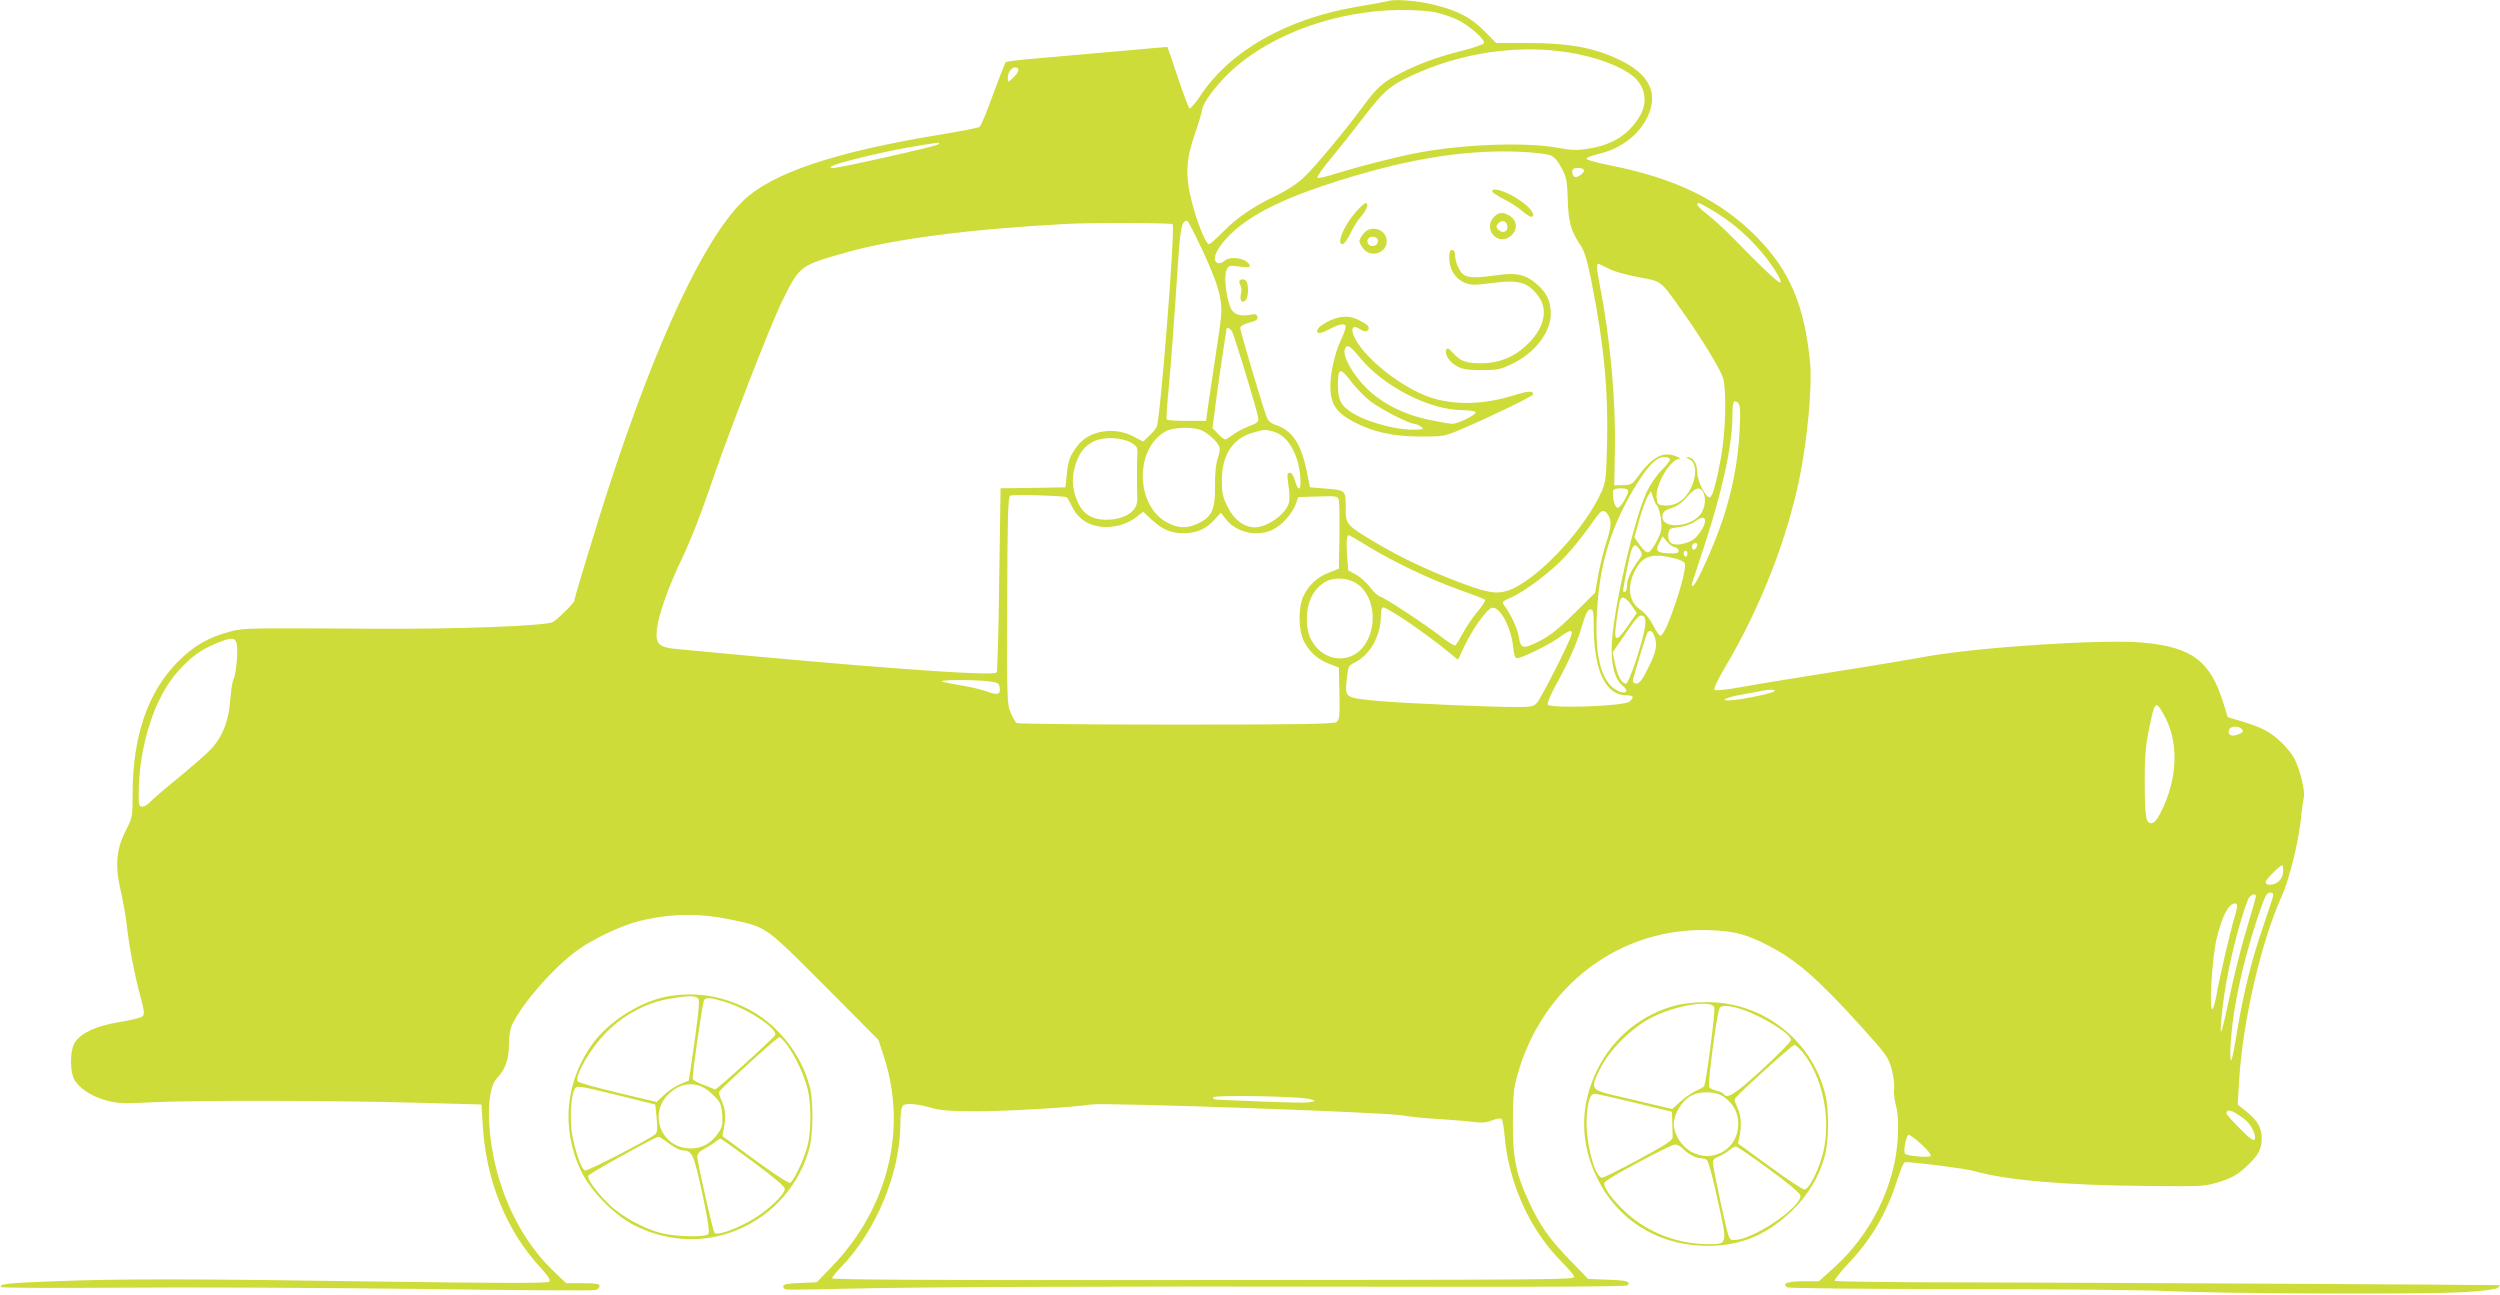 <?xml version="1.0" standalone="no"?>
<!DOCTYPE svg PUBLIC "-//W3C//DTD SVG 20010904//EN"
 "http://www.w3.org/TR/2001/REC-SVG-20010904/DTD/svg10.dtd">
<svg version="1.0" xmlns="http://www.w3.org/2000/svg"
 width="1280pt" height="663pt" viewBox="0 0 1280 663"
 preserveAspectRatio="xMidYMid meet">
<g transform="translate(0,663) scale(0.1,-0.1)"
fill="#cddc39" stroke="none">
<path d="M7105 6624 c-5 -2 -75 -15 -155 -28 -363 -62 -653 -226 -806 -459
-25 -37 -49 -65 -54 -62 -4 3 -32 75 -60 160 -28 85 -52 155 -53 155 -1 0
-128 -11 -282 -25 -154 -14 -338 -30 -410 -36 -71 -6 -133 -14 -136 -17 -3 -4
-32 -78 -64 -164 -31 -87 -62 -162 -69 -167 -6 -5 -96 -23 -201 -40 -547 -90
-870 -199 -1015 -344 -198 -198 -435 -704 -679 -1449 -59 -182 -181 -581 -181
-595 0 -10 -87 -96 -110 -108 -39 -20 -494 -37 -920 -34 -634 4 -659 4 -730
-14 -113 -30 -188 -73 -270 -156 -153 -154 -230 -379 -231 -671 0 -124 -1
-126 -36 -195 -48 -92 -55 -181 -25 -305 11 -47 26 -130 32 -185 13 -113 40
-252 72 -368 17 -67 19 -81 7 -91 -8 -7 -61 -20 -118 -29 -114 -19 -190 -52
-225 -100 -30 -41 -30 -163 0 -204 33 -45 94 -81 164 -99 55 -14 89 -15 225
-8 203 11 931 10 1360 -2 l330 -9 7 -110 c17 -282 122 -538 296 -726 41 -45
52 -63 44 -71 -9 -9 -227 -8 -844 0 -989 15 -1358 15 -1689 2 -241 -9 -284
-14 -274 -30 3 -4 274 -5 602 -3 329 3 1008 0 1510 -6 501 -7 921 -10 932 -6
12 3 21 13 21 21 0 11 -18 14 -86 14 l-85 0 -60 57 c-122 116 -214 266 -274
446 -72 216 -83 480 -22 545 45 49 61 92 63 172 0 50 7 87 19 110 56 111 207
283 326 371 81 60 230 131 321 153 164 40 309 42 478 6 177 -38 165 -30 472
-337 l276 -278 31 -96 c116 -367 15 -768 -268 -1062 l-79 -82 -86 -4 c-62 -2
-86 -7 -86 -16 0 -7 6 -15 13 -17 6 -2 127 -1 267 3 382 10 1438 14 2809 11
822 -2 1228 1 1234 7 19 19 -4 26 -103 29 l-99 4 -93 96 c-105 109 -153 176
-208 295 -68 145 -85 228 -84 412 0 131 4 174 22 237 128 465 533 768 999 745
116 -5 175 -21 286 -78 142 -72 257 -172 477 -416 129 -142 138 -156 155 -216
10 -36 15 -80 13 -99 -3 -18 1 -58 9 -88 11 -39 13 -85 10 -160 -12 -247 -136
-500 -331 -674 l-73 -66 -81 0 c-79 0 -111 -12 -81 -31 8 -5 403 -9 879 -9
476 0 958 -5 1070 -10 266 -14 1298 -18 1508 -6 106 6 168 14 180 22 9 7 13
14 7 14 -50 2 -2101 13 -2667 14 -399 0 -730 4 -734 8 -4 4 26 42 65 84 124
130 202 264 256 437 15 48 32 87 39 87 49 0 310 -33 350 -45 171 -48 458 -73
876 -77 299 -3 307 -3 384 21 63 20 89 35 133 74 64 59 83 92 83 147 0 55 -20
91 -76 137 l-47 38 7 115 c16 299 112 717 218 950 38 84 84 269 98 390 5 52
13 107 16 121 6 32 -20 138 -47 192 -27 51 -96 120 -151 148 -23 13 -77 33
-118 45 l-74 22 -21 68 c-67 220 -161 291 -415 314 -199 18 -827 -22 -1105
-71 -193 -34 -334 -57 -570 -94 -126 -20 -293 -47 -369 -61 -81 -15 -143 -21
-148 -16 -5 5 16 51 51 110 183 307 321 660 386 982 39 191 64 464 53 580 -28
295 -104 474 -273 646 -187 189 -415 301 -754 368 -63 12 -116 27 -118 33 -2
5 22 15 54 23 119 26 214 98 259 193 55 119 11 213 -135 286 -132 66 -264 91
-484 91 l-157 0 -58 59 c-70 71 -136 106 -261 137 -85 21 -206 30 -236 18z
m253 -59 c34 -8 85 -26 112 -40 56 -29 134 -98 128 -115 -2 -7 -53 -25 -113
-40 -127 -32 -211 -63 -311 -113 -92 -46 -123 -74 -191 -166 -97 -132 -249
-314 -306 -368 -34 -33 -87 -67 -138 -92 -120 -57 -205 -114 -276 -187 -35
-35 -67 -64 -73 -64 -16 0 -59 106 -86 209 -36 138 -33 218 12 350 20 58 38
117 39 130 5 37 72 126 148 197 207 191 541 311 872 313 73 0 144 -5 183 -14z
m619 -196 c151 -17 297 -64 376 -123 72 -53 88 -140 39 -217 -59 -92 -136
-140 -259 -160 -60 -10 -86 -9 -161 5 -168 30 -499 17 -732 -30 -110 -22 -292
-69 -398 -102 -51 -17 -94 -26 -97 -22 -3 5 27 48 67 96 40 48 118 146 173
218 110 143 140 166 295 232 219 92 468 129 697 103z m-2766 -108 c-5 -9 -19
-25 -30 -35 -21 -19 -21 -19 -21 7 0 31 25 58 45 51 10 -4 12 -11 6 -23z
m-406 -370 c-11 -10 -505 -121 -538 -121 -19 1 -20 2 -6 10 29 17 248 70 389
95 156 27 168 28 155 16z m3132 -56 c23 -10 40 -29 59 -67 25 -47 28 -66 31
-161 3 -115 17 -163 68 -237 17 -25 33 -78 54 -185 63 -317 86 -553 79 -830
-4 -168 -7 -196 -27 -240 -90 -202 -342 -467 -487 -511 -58 -17 -108 -7 -259
51 -155 60 -290 124 -412 197 -152 91 -153 92 -153 181 0 88 1 87 -109 96
l-74 6 -17 85 c-28 136 -73 205 -155 233 -31 11 -43 22 -52 48 -27 76 -133
434 -133 449 0 10 15 20 46 28 35 9 45 16 42 30 -3 11 -10 15 -23 13 -53 -12
-88 -6 -106 19 -26 34 -45 165 -30 204 11 28 12 28 67 21 45 -5 55 -4 52 7
-12 35 -98 50 -129 22 -10 -9 -25 -14 -34 -11 -44 18 12 110 116 192 93 73
228 138 424 204 396 132 706 186 1005 174 69 -3 139 -11 157 -18z m173 -78 c0
-16 -38 -40 -50 -32 -6 4 -10 15 -10 26 0 14 7 19 30 19 17 0 30 -5 30 -13z
m656 -203 c89 -53 158 -110 227 -185 65 -70 134 -175 123 -186 -6 -7 -100 81
-238 224 -44 45 -104 100 -134 123 -50 39 -66 60 -46 60 5 0 35 -16 68 -36z
m-2608 -208 c49 -106 77 -179 87 -230 14 -74 13 -83 -20 -299 -18 -122 -37
-249 -42 -282 l-8 -60 -98 0 c-55 0 -101 3 -103 7 -3 4 0 54 5 110 13 124 35
423 52 687 12 185 20 221 47 221 4 0 40 -69 80 -154z m-154 136 c14 -22 -64
-1006 -82 -1039 -6 -10 -23 -31 -40 -46 l-29 -28 -51 27 c-99 51 -227 29 -285
-48 -40 -53 -49 -77 -55 -147 l-7 -66 -166 -3 -166 -2 -7 -467 c-3 -256 -9
-470 -13 -476 -13 -21 -650 25 -1637 120 -92 8 -111 26 -103 98 8 76 59 222
133 374 35 74 94 222 130 329 89 267 321 866 379 981 91 183 89 181 333 250
238 67 625 118 1112 144 132 8 549 6 554 -1z m2240 -231 c26 -13 94 -31 150
-41 115 -21 107 -15 219 -173 100 -141 196 -299 209 -342 19 -67 13 -276 -10
-405 -25 -136 -44 -202 -57 -206 -20 -6 -65 82 -65 127 0 45 -21 79 -49 78
-11 0 -8 -3 6 -9 65 -26 25 -183 -58 -225 -16 -9 -47 -15 -67 -13 -35 3 -37 5
-40 41 -6 67 70 196 117 198 9 0 -2 7 -23 15 -67 24 -121 -9 -201 -121 -17
-23 -28 -28 -65 -29 l-45 -1 3 165 c6 265 -23 585 -77 860 -18 89 -18 116 -3
108 4 -2 29 -14 56 -27z m-1936 -318 c14 -26 131 -413 134 -442 3 -21 -4 -27
-45 -42 -26 -10 -63 -29 -82 -43 -18 -14 -38 -26 -42 -26 -5 0 -22 13 -37 29
l-28 29 12 93 c6 52 22 165 35 252 14 88 25 161 25 163 0 11 20 2 28 -13z
m2599 -503 c-7 -155 -36 -309 -88 -464 -44 -131 -136 -336 -152 -336 -5 0 -7
6 -4 13 2 6 29 89 60 182 96 293 147 526 147 676 0 72 6 85 28 67 12 -11 14
-35 9 -138z m-2760 -1 c30 -11 79 -53 94 -82 7 -12 5 -32 -6 -63 -10 -31 -15
-79 -14 -145 1 -117 -16 -155 -85 -188 -54 -27 -98 -27 -153 0 -172 83 -177
389 -8 474 35 17 131 20 172 4z m374 -9 c71 -20 125 -110 136 -225 7 -75 -9
-90 -27 -25 -7 25 -17 40 -26 40 -13 0 -15 -9 -9 -52 8 -60 8 -55 6 -90 -2
-58 -105 -137 -176 -138 -55 0 -107 39 -139 104 -25 48 -30 71 -30 135 -1 131
56 219 163 247 58 16 59 16 102 4z m-729 -57 c29 -17 33 -24 31 -59 -2 -39 -2
-169 0 -231 1 -61 -65 -104 -160 -104 -68 0 -115 27 -142 84 -30 63 -36 126
-17 189 20 69 48 105 100 130 51 23 140 19 188 -9z m2758 -86 c0 -7 -20 -32
-44 -56 -25 -25 -57 -72 -75 -110 -64 -138 -166 -580 -178 -766 -7 -111 13
-192 54 -225 37 -29 18 -48 -26 -26 -89 46 -122 195 -101 453 17 218 76 399
190 588 66 109 110 155 150 155 18 0 30 -5 30 -13z m-215 -157 c8 -13 -37 -90
-52 -90 -15 0 -28 49 -24 88 1 14 67 17 76 2z m385 -9 c14 -28 12 -67 -5 -101
-41 -80 -214 -96 -203 -19 2 18 13 27 46 38 28 8 55 28 80 57 40 47 65 55 82
25z m-235 -71 c7 -8 16 -40 19 -70 6 -48 3 -62 -21 -110 -15 -30 -35 -56 -44
-58 -9 -2 -27 14 -43 37 l-28 40 26 93 c15 51 34 104 43 118 l16 25 10 -30 c5
-17 15 -37 22 -45z m-3023 44 c3 -2 16 -25 28 -50 41 -84 132 -120 239 -94 28
6 67 25 87 41 l37 29 44 -41 c55 -51 98 -69 163 -69 66 0 114 21 156 67 l35
38 25 -33 c55 -70 164 -93 244 -52 46 23 100 85 115 131 l12 34 101 3 c98 3
102 2 107 -20 3 -13 4 -97 3 -187 l-3 -163 -49 -19 c-58 -22 -100 -59 -129
-114 -31 -57 -31 -183 0 -240 29 -55 71 -92 129 -114 l49 -19 3 -133 c2 -117
0 -135 -15 -146 -13 -10 -190 -13 -822 -13 -443 0 -811 4 -816 8 -6 4 -19 27
-30 52 -19 43 -20 67 -18 574 1 423 4 531 15 538 12 8 274 0 290 -8z m2782
-118 c5 -23 -1 -58 -19 -111 -14 -43 -33 -119 -42 -169 l-16 -91 -106 -105
c-81 -80 -123 -114 -180 -143 -84 -42 -95 -40 -105 24 -6 39 -39 111 -72 156
-16 22 -15 23 37 46 71 32 203 132 273 208 51 55 78 89 163 207 20 26 28 30
42 22 10 -5 22 -25 25 -44z m486 -3 c0 -26 -35 -79 -64 -98 -14 -9 -42 -19
-64 -22 -45 -6 -65 12 -60 54 3 26 7 29 55 34 29 4 65 16 80 28 34 25 53 27
53 4z m-1721 -133 c126 -77 315 -167 466 -221 66 -23 124 -46 128 -49 4 -4
-12 -31 -36 -59 -25 -29 -59 -79 -76 -111 -18 -33 -35 -62 -40 -64 -5 -3 -35
15 -67 40 -81 64 -293 203 -318 210 -12 3 -35 25 -51 47 -17 23 -49 52 -71 64
l-41 23 -6 76 c-5 70 -2 104 10 104 2 0 48 -27 102 -60z m1566 -2 c11 -2 20
-10 20 -18 0 -11 -12 -15 -49 -13 -63 2 -72 12 -51 54 l18 33 21 -26 c11 -14
30 -28 41 -30z m115 15 c-1 -18 -18 -35 -24 -24 -4 6 -4 16 -1 21 7 12 25 13
25 3z m-294 -28 c15 -23 14 -26 -9 -57 -37 -50 -57 -94 -57 -128 0 -16 -4 -30
-10 -30 -5 0 -10 1 -10 3 0 16 32 179 41 204 13 39 23 41 45 8z m244 -20 c0
-8 -4 -15 -10 -15 -5 0 -10 7 -10 15 0 8 5 15 10 15 6 0 10 -7 10 -15z m-57
-26 c21 -6 40 -16 43 -23 15 -39 -96 -371 -124 -371 -6 0 -24 25 -39 55 -18
35 -42 64 -65 79 -65 42 -70 136 -13 223 37 56 87 66 198 37z m-1633 -129 c89
-63 105 -221 33 -318 -62 -83 -177 -84 -246 -3 -36 43 -50 94 -45 167 5 75 42
138 98 167 46 24 116 18 160 -13z m1404 -110 l26 -39 -43 -62 c-49 -72 -67
-83 -67 -42 0 30 18 150 25 171 8 23 32 12 59 -28z m-1153 -79 c57 -39 140
-99 184 -134 l80 -65 36 76 c37 78 108 179 135 189 39 15 100 -93 111 -197 4
-42 10 -60 20 -60 24 0 163 68 214 105 57 41 73 44 64 13 -10 -39 -155 -324
-176 -347 -17 -18 -31 -21 -102 -21 -141 0 -587 20 -697 30 -191 18 -184 14
-174 117 7 62 8 65 44 83 76 39 130 137 130 237 0 30 4 43 14 43 7 0 60 -31
117 -69z m959 -28 c0 -225 61 -353 166 -353 38 0 43 -9 17 -32 -27 -24 -410
-37 -419 -15 -3 8 17 55 44 103 58 104 104 207 127 284 26 84 33 100 50 100
12 0 15 -16 15 -87z m264 12 c-2 -58 -82 -305 -99 -305 -22 0 -44 40 -56 103
l-12 57 53 77 c69 102 81 114 99 111 12 -3 16 -15 15 -43z m46 -61 c17 -45 11
-80 -31 -163 -29 -59 -45 -81 -60 -81 -10 0 -19 6 -19 13 0 14 67 234 75 248
11 16 25 10 35 -17z m-7257 -47 c6 -39 -5 -157 -18 -176 -5 -8 -12 -56 -16
-105 -8 -110 -41 -191 -102 -255 -23 -24 -98 -89 -167 -146 -69 -56 -134 -112
-144 -124 -11 -11 -27 -21 -38 -21 -16 0 -18 8 -18 63 0 245 81 498 203 632
65 72 115 108 194 141 81 33 99 32 106 -9z m3847 -185 c48 -6 55 -10 58 -31 6
-37 -10 -42 -63 -22 -28 10 -86 24 -130 31 -44 7 -89 16 -100 20 -24 10 154
11 235 2z m4025 -51 c-11 -10 -133 -37 -207 -45 -82 -9 -53 11 40 28 48 8 96
17 107 20 39 7 69 6 60 -3z m1992 -117 c80 -140 75 -328 -14 -504 -20 -38 -34
-55 -48 -55 -28 0 -33 30 -34 207 -1 120 4 181 19 260 32 160 36 165 77 92z
m402 -78 c9 -11 5 -16 -19 -26 -35 -14 -57 -3 -47 24 8 20 50 21 66 2z m211
-726 c0 -17 -9 -39 -20 -50 -23 -23 -70 -27 -70 -6 0 12 73 86 85 86 3 0 5
-13 5 -30z m-53 -132 c-3 -13 -26 -81 -50 -153 -57 -163 -100 -337 -132 -529
-13 -81 -27 -151 -30 -154 -13 -13 -3 146 15 255 28 164 62 299 115 463 40
120 49 140 67 140 16 0 19 -5 15 -22z m-87 2 c0 -5 -22 -83 -49 -172 -27 -90
-65 -242 -85 -338 -47 -224 -56 -238 -36 -55 18 163 76 409 129 548 10 25 41
39 41 17z m-106 -95 c-24 -79 -81 -323 -94 -402 -7 -40 -17 -76 -22 -80 -19
-11 -2 270 22 365 22 92 51 156 77 171 28 16 34 -1 17 -54z m-4739 -942 l30
-10 -26 -6 c-15 -4 -125 -2 -245 3 -121 5 -227 10 -236 10 -10 0 -18 5 -18 11
0 14 449 6 495 -8z m-1925 -48 c39 -11 101 -15 220 -15 149 0 508 21 586 35
66 11 1515 -40 1597 -56 28 -6 115 -15 192 -19 77 -5 159 -12 183 -16 28 -4
55 -1 80 9 21 9 43 12 49 9 6 -4 13 -45 17 -92 21 -241 132 -483 296 -645 33
-33 60 -66 60 -72 0 -15 -54 -16 -2242 -17 -996 -1 -1558 2 -1558 9 0 5 20 30
44 55 182 187 306 486 306 739 0 48 5 82 13 90 14 15 74 10 157 -14z m6709
-53 c36 -26 64 -82 55 -106 -4 -10 -25 4 -75 55 -38 38 -69 73 -69 77 0 28 28
20 89 -26z m-1650 -132 c33 -30 51 -54 45 -59 -10 -9 -119 0 -130 12 -11 10 6
97 19 97 7 -1 37 -23 66 -50z"/>
<path d="M7640 5650 c0 -5 27 -23 60 -40 32 -16 75 -43 93 -60 19 -16 40 -30
46 -30 22 0 10 29 -24 59 -64 56 -175 101 -175 71z"/>
<path d="M6942 5545 c-61 -69 -101 -165 -69 -165 9 0 26 23 40 53 13 29 38 69
56 89 30 34 41 68 22 68 -5 0 -27 -20 -49 -45z"/>
<path d="M7650 5520 c-60 -60 17 -152 83 -100 41 33 37 84 -10 109 -31 16 -50
14 -73 -9z m68 -48 c4 -28 -24 -40 -45 -19 -14 13 -14 19 -3 32 18 22 44 15
48 -13z"/>
<path d="M6981 5434 c-12 -15 -21 -32 -21 -39 0 -7 9 -24 21 -39 38 -48 119
-22 119 39 0 61 -81 87 -119 39z m74 -39 c0 -22 -31 -33 -47 -17 -17 17 -1 44
24 40 15 -2 23 -10 23 -23z"/>
<path d="M7420 5308 c0 -56 31 -105 78 -125 32 -13 49 -14 133 -3 145 19 190
7 245 -66 55 -72 29 -171 -66 -257 -64 -58 -140 -87 -225 -87 -78 0 -107 10
-145 52 -25 27 -30 29 -36 15 -8 -23 19 -63 59 -84 24 -13 55 -18 122 -18 80
0 97 3 155 31 117 55 200 162 200 257 0 64 -19 105 -68 149 -57 52 -107 64
-208 49 -100 -14 -140 -14 -166 0 -23 12 -48 66 -48 104 0 16 -6 25 -15 25
-11 0 -15 -11 -15 -42z"/>
<path d="M6347 5194 c-3 -4 -2 -15 4 -25 5 -10 7 -30 3 -43 -8 -33 3 -51 22
-35 14 12 19 65 8 93 -6 16 -25 21 -37 10z"/>
<path d="M6838 5000 c-37 -11 -86 -41 -92 -57 -10 -24 14 -24 61 2 53 28 83
32 83 11 0 -8 -11 -38 -25 -68 -35 -75 -58 -188 -53 -258 5 -74 35 -115 115
-158 103 -54 201 -76 343 -77 123 0 127 1 213 38 146 62 367 169 367 178 0 19
-25 18 -99 -5 -153 -48 -303 -52 -427 -11 -154 52 -353 213 -394 319 -15 40 0
53 34 30 19 -12 30 -14 38 -6 15 15 3 29 -42 52 -41 21 -77 24 -122 10z m123
-199 c122 -150 358 -271 530 -271 32 0 61 -5 64 -10 7 -12 -90 -60 -120 -60
-11 0 -63 9 -115 20 -132 27 -244 84 -325 164 -69 69 -121 162 -110 196 10 31
26 22 76 -39z m-42 -126 c23 -30 65 -74 94 -97 51 -40 201 -118 229 -118 8 0
23 -7 34 -15 17 -13 14 -14 -39 -15 -107 0 -268 48 -335 101 -40 31 -51 58
-52 125 0 93 11 96 69 19z"/>
<path d="M3422 1529 c-132 -22 -293 -120 -378 -230 -149 -194 -175 -445 -68
-666 48 -101 168 -223 269 -275 152 -79 329 -94 485 -42 205 68 361 233 415
439 19 75 20 242 0 315 -45 169 -170 323 -325 399 -132 64 -257 83 -398 60z
m155 -16 c6 -15 -6 -121 -39 -341 l-11 -74 -46 -20 c-25 -10 -62 -35 -82 -55
l-37 -35 -198 47 c-110 26 -202 52 -206 58 -17 28 65 170 148 253 86 87 200
148 314 169 107 19 149 19 157 -2z m139 -14 c112 -34 264 -135 253 -168 -5
-14 -301 -282 -308 -279 -3 2 -30 12 -58 23 -29 11 -54 24 -56 30 -5 13 49
390 58 404 9 16 34 14 111 -10z m315 -221 c42 -57 85 -149 104 -223 19 -76 19
-214 0 -290 -18 -71 -72 -184 -90 -191 -7 -3 -88 49 -180 117 l-166 122 7 41
c12 58 8 99 -11 140 -9 19 -15 40 -13 45 5 15 297 281 308 281 6 0 24 -19 41
-42z m-438 -212 c18 -7 47 -30 66 -50 30 -30 35 -44 39 -93 3 -49 0 -64 -20
-93 -37 -54 -83 -80 -142 -80 -148 0 -219 175 -113 278 51 50 112 63 170 38z
m-408 -49 l170 -42 7 -70 c5 -49 3 -73 -5 -81 -25 -24 -350 -192 -362 -187
-18 6 -52 104 -66 187 -12 73 -6 194 12 227 12 23 7 24 244 -34z m241 -242
c25 -19 56 -35 68 -35 50 0 58 -19 102 -221 28 -131 38 -198 31 -207 -13 -17
-156 -15 -236 3 -91 22 -209 86 -275 151 -63 62 -110 127 -104 144 3 11 344
200 360 200 4 0 28 -16 54 -35z m429 -93 c104 -77 161 -125 163 -138 4 -28
-97 -122 -181 -167 -76 -43 -165 -73 -178 -60 -9 9 -89 361 -89 393 0 12 13
26 33 36 17 9 43 25 56 35 13 11 26 19 30 19 3 0 78 -53 166 -118z"/>
<path d="M8590 1485 c-179 -44 -328 -163 -411 -330 -91 -184 -91 -376 0 -560
102 -207 297 -332 531 -343 184 -8 325 46 462 176 85 81 144 180 172 288 21
80 21 238 0 317 -71 276 -323 469 -609 466 -49 0 -115 -7 -145 -14z m187 -12
c7 -17 -41 -385 -52 -404 -4 -5 -22 -16 -42 -24 -20 -9 -55 -33 -78 -54 l-43
-39 -103 24 c-57 14 -147 35 -199 47 -114 27 -118 34 -68 134 47 97 167 216
270 266 123 61 300 89 315 50z m144 -12 c108 -37 249 -125 249 -156 0 -8 -66
-75 -147 -150 -140 -128 -180 -154 -198 -126 -3 5 -18 12 -34 16 -16 3 -34 12
-40 18 -9 12 39 383 54 407 10 15 56 12 116 -9z m308 -218 c102 -124 147 -338
106 -512 -21 -89 -73 -191 -96 -191 -10 0 -91 53 -179 118 l-161 117 8 40 c11
58 7 104 -13 148 -17 38 -17 38 7 62 79 79 276 254 286 255 6 0 25 -16 42 -37z
m-401 -230 c48 -36 72 -81 72 -138 0 -126 -128 -203 -239 -143 -51 27 -91 91
-91 142 0 51 40 118 85 144 50 28 131 26 173 -5z m-458 -29 l190 -46 2 -54 c1
-30 2 -63 2 -75 1 -17 -31 -38 -173 -115 -96 -52 -181 -94 -188 -94 -39 0 -88
195 -79 313 6 83 18 117 42 117 8 0 100 -21 204 -46z m246 -235 c23 -25 66
-49 91 -49 10 0 24 -4 32 -9 8 -5 31 -92 56 -207 51 -231 52 -224 -54 -224
-150 1 -302 59 -410 157 -76 68 -128 140 -115 160 13 20 335 192 360 193 11 0
29 -9 40 -21z m441 -105 c98 -71 159 -123 161 -135 9 -52 -214 -209 -320 -226
-33 -5 -39 -2 -47 18 -12 28 -81 350 -81 378 0 12 10 23 28 29 15 5 38 19 52
30 14 12 30 21 37 22 7 0 83 -52 170 -116z"/>
</g>
</svg>
